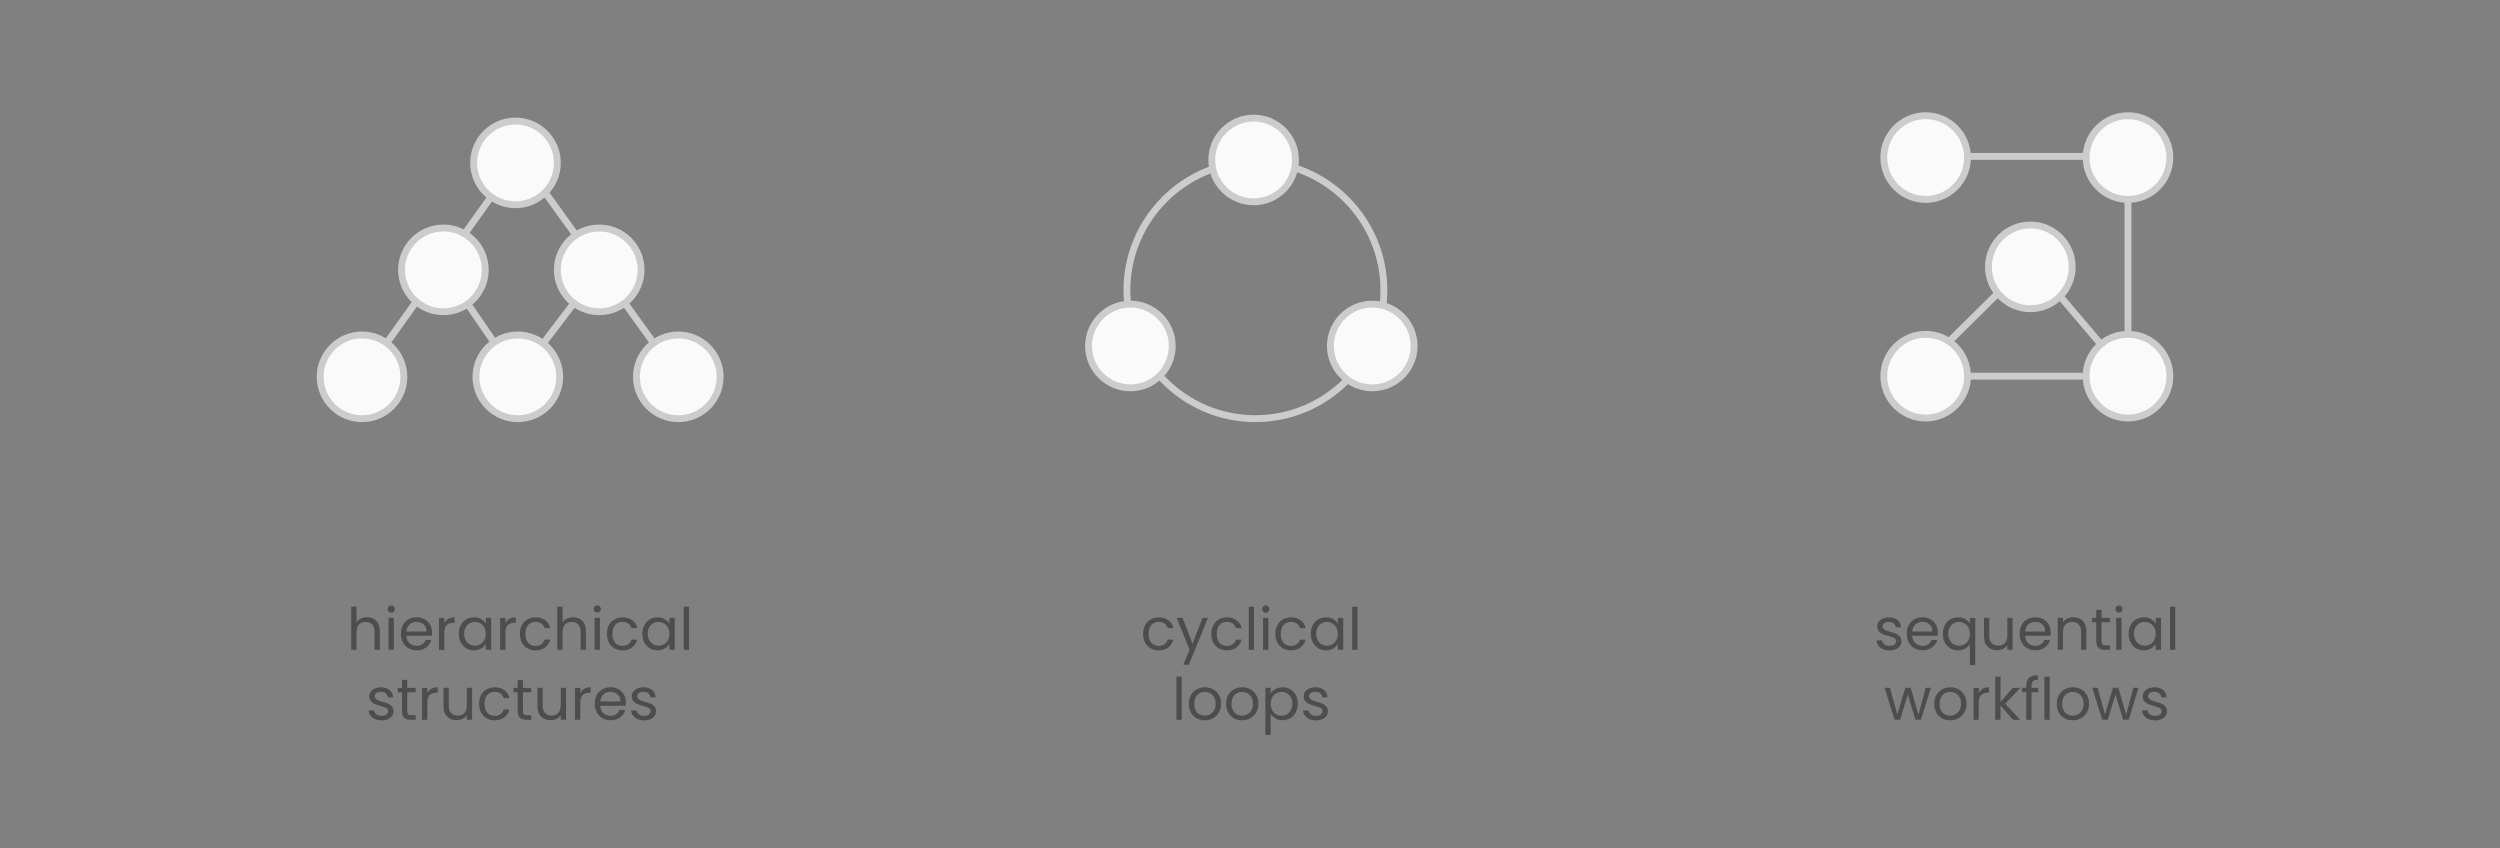 <?xml version="1.0" encoding="UTF-8"?>
<svg id="Layer_2" xmlns="http://www.w3.org/2000/svg" viewBox="0 0 728 247">
  <rect x="0" y="0" width="728" height="247" fill="#808080" stroke="none"/>
  <defs>
    <style>
      .cls-1 {
        fill: #4d4d4d;
      }

      .cls-2 {
        fill: #ccc;
      }

      .cls-3 {
        fill: #fafafa;
      }
    </style>
  </defs>
  <g>
    <path class="cls-2" d="M365.57,122.91c-21.18,0-38.41-17.23-38.41-38.41s17.23-38.41,38.41-38.41,38.42,17.23,38.42,38.41-17.23,38.41-38.42,38.41ZM365.57,48.09c-20.08,0-36.41,16.33-36.41,36.41s16.33,36.41,36.41,36.41,36.42-16.33,36.42-36.41-16.34-36.41-36.42-36.41Z"/>
    <g>
      <circle class="cls-3" cx="365.06" cy="46.58" r="12.19"/>
      <path class="cls-2" d="M365.06,59.77c-7.27,0-13.19-5.92-13.19-13.19s5.92-13.19,13.19-13.19,13.19,5.92,13.19,13.19-5.92,13.19-13.19,13.19ZM365.06,35.39c-6.17,0-11.19,5.02-11.19,11.19s5.02,11.19,11.19,11.19,11.19-5.02,11.19-11.19-5.02-11.19-11.19-11.19Z"/>
    </g>
    <g>
      <circle class="cls-3" cx="329.17" cy="100.75" r="12.19"/>
      <path class="cls-2" d="M329.17,113.94c-7.27,0-13.19-5.92-13.19-13.19s5.92-13.19,13.19-13.19,13.19,5.92,13.19,13.19-5.92,13.19-13.19,13.19ZM329.17,89.56c-6.17,0-11.19,5.02-11.19,11.19s5.02,11.19,11.19,11.19,11.19-5.02,11.19-11.19-5.02-11.19-11.19-11.19Z"/>
    </g>
    <g>
      <circle class="cls-3" cx="399.6" cy="100.75" r="12.19"/>
      <path class="cls-2" d="M399.6,113.94c-7.27,0-13.19-5.92-13.19-13.19s5.92-13.19,13.19-13.19,13.19,5.92,13.19,13.19-5.92,13.19-13.19,13.19ZM399.6,89.56c-6.17,0-11.19,5.02-11.19,11.19s5.02,11.19,11.19,11.19,11.19-5.02,11.19-11.19-5.02-11.19-11.19-11.19Z"/>
    </g>
  </g>
  <g>
    <g>
      <circle class="cls-3" cx="150.11" cy="47.43" r="12.19"/>
      <path class="cls-2" d="M150.11,60.62c-7.27,0-13.19-5.92-13.19-13.19s5.92-13.19,13.19-13.19,13.19,5.92,13.19,13.19-5.92,13.19-13.19,13.19ZM150.11,36.25c-6.17,0-11.19,5.02-11.19,11.19s5.02,11.19,11.19,11.19,11.19-5.02,11.19-11.19-5.02-11.19-11.19-11.19Z"/>
    </g>
    <g>
      <circle class="cls-3" cx="105.42" cy="109.73" r="12.19"/>
      <path class="cls-2" d="M105.42,122.92c-7.27,0-13.19-5.92-13.19-13.19s5.92-13.19,13.19-13.19,13.19,5.92,13.19,13.19-5.92,13.19-13.19,13.19ZM105.42,98.55c-6.17,0-11.19,5.02-11.19,11.19s5.02,11.19,11.19,11.19,11.19-5.02,11.19-11.19-5.02-11.19-11.19-11.19Z"/>
    </g>
    <g>
      <circle class="cls-3" cx="197.52" cy="109.73" r="12.19"/>
      <path class="cls-2" d="M197.52,122.92c-7.27,0-13.19-5.92-13.19-13.19s5.92-13.19,13.19-13.19,13.19,5.92,13.19,13.19-5.92,13.19-13.19,13.19ZM197.52,98.55c-6.17,0-11.19,5.02-11.19,11.19s5.02,11.19,11.19,11.19,11.19-5.02,11.19-11.19-5.02-11.19-11.19-11.19Z"/>
    </g>
    <g>
      <line class="cls-3" x1="142.99" y1="57.32" x2="112.6" y2="99.89"/>
      <rect class="cls-2" x="101.65" y="77.61" width="52.3" height="2" transform="translate(-10.45 136.91) rotate(-54.46)"/>
    </g>
    <g>
      <line class="cls-3" x1="158.75" y1="56.04" x2="190.33" y2="99.89"/>
      <rect class="cls-2" x="173.54" y="50.94" width="2" height="54.04" transform="translate(-12.65 116.71) rotate(-35.76)"/>
    </g>
    <polygon class="cls-2" points="150.75 111.44 135.37 89.08 137.02 87.94 150.83 108.03 173.7 77.98 175.29 79.19 150.75 111.44"/>
    <g>
      <circle class="cls-3" cx="150.79" cy="109.73" r="12.19"/>
      <path class="cls-2" d="M150.79,122.92c-7.27,0-13.19-5.92-13.19-13.19s5.92-13.19,13.19-13.19,13.19,5.92,13.19,13.19-5.92,13.19-13.19,13.19ZM150.79,98.55c-6.17,0-11.19,5.02-11.19,11.19s5.02,11.19,11.19,11.19,11.19-5.02,11.19-11.19-5.02-11.19-11.19-11.19Z"/>
    </g>
    <g>
      <circle class="cls-3" cx="129.12" cy="78.58" r="12.19"/>
      <path class="cls-2" d="M129.12,91.77c-7.27,0-13.19-5.92-13.19-13.19s5.92-13.19,13.19-13.19,13.19,5.92,13.19,13.19-5.92,13.19-13.19,13.19ZM129.12,67.4c-6.17,0-11.19,5.02-11.19,11.19s5.02,11.19,11.19,11.19,11.19-5.02,11.19-11.19-5.02-11.19-11.19-11.19Z"/>
    </g>
    <g>
      <circle class="cls-3" cx="174.49" cy="78.58" r="12.19"/>
      <path class="cls-2" d="M174.49,91.77c-7.27,0-13.19-5.92-13.19-13.19s5.92-13.19,13.19-13.19,13.19,5.92,13.19,13.19-5.92,13.19-13.19,13.19ZM174.49,67.4c-6.17,0-11.19,5.02-11.19,11.19s5.02,11.19,11.19,11.19,11.19-5.02,11.19-11.19-5.02-11.19-11.19-11.19Z"/>
    </g>
  </g>
  <g>
    <rect class="cls-2" x="560.42" y="44.54" width="58.92" height="2"/>
    <polygon class="cls-2" points="620.67 112.26 591.16 77.54 559.8 108.54 607.48 108.54 607.48 110.54 554.93 110.54 591.29 74.6 618.67 106.82 618.67 45.54 620.67 45.54 620.67 112.26"/>
    <g>
      <circle class="cls-3" cx="619.67" cy="109.54" r="12.19"/>
      <path class="cls-2" d="M619.67,122.73c-7.27,0-13.19-5.92-13.19-13.19s5.92-13.19,13.19-13.19,13.19,5.92,13.19,13.19-5.92,13.19-13.19,13.19ZM619.67,98.35c-6.17,0-11.19,5.02-11.19,11.19s5.02,11.19,11.19,11.19,11.19-5.02,11.19-11.19-5.02-11.19-11.19-11.19Z"/>
    </g>
    <g>
      <circle class="cls-3" cx="591.23" cy="77.71" r="12.19"/>
      <path class="cls-2" d="M591.23,90.9c-7.27,0-13.19-5.92-13.19-13.19s5.92-13.19,13.19-13.19,13.19,5.92,13.19,13.19-5.92,13.19-13.19,13.19ZM591.23,66.52c-6.17,0-11.19,5.02-11.19,11.19s5.02,11.19,11.19,11.19,11.19-5.02,11.19-11.19-5.02-11.19-11.19-11.19Z"/>
    </g>
    <g>
      <circle class="cls-3" cx="560.75" cy="109.54" r="12.19"/>
      <path class="cls-2" d="M560.75,122.73c-7.27,0-13.19-5.92-13.19-13.19s5.92-13.19,13.19-13.19,13.19,5.92,13.19,13.19-5.92,13.19-13.19,13.19ZM560.75,98.35c-6.17,0-11.19,5.02-11.19,11.19s5.02,11.19,11.19,11.19,11.19-5.02,11.19-11.19-5.02-11.19-11.19-11.19Z"/>
    </g>
    <g>
      <circle class="cls-3" cx="560.75" cy="45.88" r="12.19"/>
      <path class="cls-2" d="M560.75,59.07c-7.27,0-13.19-5.92-13.19-13.19s5.92-13.19,13.19-13.19,13.19,5.92,13.19,13.19-5.92,13.19-13.19,13.19ZM560.75,34.69c-6.17,0-11.19,5.02-11.19,11.19s5.02,11.19,11.19,11.19,11.19-5.02,11.19-11.19-5.02-11.19-11.19-11.19Z"/>
    </g>
    <g>
      <circle class="cls-3" cx="619.67" cy="45.88" r="12.19"/>
      <path class="cls-2" d="M619.67,59.07c-7.27,0-13.19-5.92-13.19-13.19s5.92-13.19,13.19-13.19,13.19,5.92,13.19,13.19-5.92,13.19-13.19,13.19ZM619.67,34.69c-6.17,0-11.19,5.02-11.19,11.19s5.02,11.19,11.19,11.19,11.19-5.02,11.19-11.19-5.02-11.19-11.19-11.19Z"/>
    </g>
  </g>
  <g>
    <path class="cls-1" d="M548.33,189.02c-.57-.24-1.01-.58-1.34-1.02s-.51-.94-.54-1.5h1.6c.04.46.26.84.65,1.14.39.29.9.44,1.54.44.59,0,1.05-.13,1.39-.39.34-.26.51-.59.51-.98s-.18-.71-.54-.91-.92-.39-1.68-.59c-.69-.18-1.25-.36-1.69-.55-.44-.19-.81-.46-1.12-.83-.31-.37-.47-.85-.47-1.45,0-.48.14-.91.42-1.31.28-.4.68-.71,1.21-.94.52-.23,1.11-.35,1.78-.35,1.03,0,1.86.26,2.5.78s.97,1.23,1.02,2.14h-1.54c-.03-.49-.23-.88-.58-1.17-.36-.29-.83-.44-1.43-.44-.55,0-1,.12-1.32.36-.33.24-.49.55-.49.93,0,.3.1.56.3.75s.45.36.75.48c.3.12.72.25,1.25.4.67.18,1.21.36,1.63.54s.78.44,1.08.79.46.81.47,1.38c0,.51-.14.97-.42,1.38-.28.41-.68.73-1.2.96s-1.11.35-1.77.35c-.71,0-1.35-.12-1.92-.36Z"/>
    <path class="cls-1" d="M564.26,185.15h-7.43c.06.92.37,1.63.94,2.15.57.52,1.26.77,2.08.77.67,0,1.22-.16,1.67-.47s.76-.73.94-1.25h1.66c-.25.89-.75,1.62-1.49,2.18s-1.67.84-2.78.84c-.88,0-1.67-.2-2.37-.59-.7-.4-1.24-.96-1.64-1.69-.4-.73-.59-1.58-.59-2.54s.19-1.8.58-2.53.93-1.28,1.62-1.67c.7-.39,1.5-.59,2.4-.59s1.66.19,2.34.58,1.2.91,1.57,1.59c.37.67.55,1.43.55,2.28,0,.29-.02.61-.05.93ZM562.32,182.38c-.26-.42-.61-.75-1.06-.97-.45-.22-.94-.33-1.48-.33-.78,0-1.45.25-2,.75s-.86,1.19-.94,2.07h5.87c0-.59-.13-1.09-.39-1.52Z"/>
    <path class="cls-1" d="M566.34,182.04c.38-.72.91-1.28,1.59-1.67.67-.4,1.43-.59,2.27-.59s1.51.18,2.11.54,1.05.79,1.33,1.32v-1.7h1.56v13.72h-1.56v-6.13c-.29.52-.75.96-1.36,1.32-.61.36-1.32.54-2.14.54s-1.56-.2-2.22-.61c-.67-.41-1.19-.98-1.58-1.71s-.58-1.57-.58-2.51.19-1.78.58-2.5ZM573.22,182.73c-.28-.52-.67-.92-1.15-1.2-.48-.28-1.01-.42-1.59-.42s-1.1.14-1.58.41c-.48.27-.85.67-1.14,1.19-.28.52-.42,1.13-.42,1.83s.14,1.33.42,1.86c.28.53.66.93,1.14,1.21s1,.42,1.58.42,1.11-.14,1.59-.42c.48-.28.86-.68,1.15-1.21.28-.53.42-1.14.42-1.84s-.14-1.31-.42-1.83Z"/>
    <path class="cls-1" d="M586.07,179.92v9.3h-1.54v-1.38c-.29.48-.7.85-1.23,1.11-.53.27-1.11.4-1.74.4-.72,0-1.38-.15-1.95-.45-.58-.3-1.03-.75-1.37-1.35-.33-.6-.5-1.33-.5-2.19v-5.45h1.53v5.25c0,.92.23,1.62.7,2.11.46.49,1.1.74,1.9.74s1.48-.25,1.95-.76c.48-.51.71-1.25.71-2.22v-5.11h1.54Z"/>
    <path class="cls-1" d="M597.12,185.15h-7.43c.06.92.37,1.63.94,2.15.57.52,1.26.77,2.08.77.67,0,1.22-.16,1.67-.47s.76-.73.94-1.25h1.66c-.25.89-.75,1.62-1.49,2.18s-1.67.84-2.78.84c-.88,0-1.67-.2-2.37-.59-.7-.4-1.24-.96-1.64-1.69-.4-.73-.59-1.58-.59-2.54s.19-1.8.58-2.53.93-1.28,1.62-1.67c.7-.39,1.5-.59,2.4-.59s1.66.19,2.34.58,1.2.91,1.57,1.59c.37.67.55,1.43.55,2.28,0,.29-.02.61-.05.93ZM595.18,182.38c-.26-.42-.61-.75-1.06-.97-.45-.22-.94-.33-1.48-.33-.78,0-1.45.25-2,.75s-.86,1.19-.94,2.07h5.87c0-.59-.13-1.09-.39-1.52Z"/>
    <path class="cls-1" d="M606.49,180.78c.7.69,1.05,1.67,1.05,2.96v5.48h-1.53v-5.26c0-.93-.23-1.64-.7-2.13s-1.1-.74-1.9-.74-1.46.25-1.94.76c-.48.51-.72,1.25-.72,2.22v5.14h-1.54v-9.3h1.54v1.32c.31-.47.72-.84,1.25-1.1.53-.26,1.11-.39,1.74-.39,1.13,0,2.05.34,2.75,1.03Z"/>
    <path class="cls-1" d="M611.96,181.2v5.48c0,.45.1.77.29.96s.53.28,1,.28h1.14v1.31h-1.39c-.86,0-1.5-.2-1.93-.59-.43-.4-.65-1.05-.65-1.95v-5.48h-1.21v-1.27h1.21v-2.34h1.54v2.34h2.43v1.27h-2.43Z"/>
    <path class="cls-1" d="M616.3,178.11c-.2-.2-.31-.45-.31-.75s.1-.54.31-.75c.2-.2.45-.31.75-.31s.52.1.72.31c.2.2.3.45.3.75s-.1.54-.3.75c-.2.2-.44.3-.72.3s-.54-.1-.75-.3ZM617.79,179.92v9.3h-1.54v-9.3h1.54Z"/>
    <path class="cls-1" d="M620.43,182.04c.38-.72.91-1.28,1.59-1.67.67-.4,1.42-.59,2.25-.59s1.52.18,2.12.53c.6.35,1.05.79,1.34,1.32v-1.7h1.56v9.3h-1.56v-1.73c-.31.54-.76.99-1.37,1.35-.61.36-1.31.53-2.11.53s-1.57-.2-2.24-.61c-.67-.41-1.19-.98-1.58-1.71s-.58-1.57-.58-2.51.19-1.78.58-2.5ZM627.3,182.73c-.28-.52-.67-.92-1.15-1.2-.48-.28-1.01-.42-1.59-.42s-1.1.14-1.58.41c-.48.27-.85.67-1.14,1.19-.28.52-.42,1.13-.42,1.83s.14,1.33.42,1.86c.28.53.66.93,1.14,1.21s1,.42,1.58.42,1.11-.14,1.59-.42c.48-.28.86-.68,1.15-1.21.28-.53.42-1.14.42-1.84s-.14-1.31-.42-1.83Z"/>
    <path class="cls-1" d="M633.45,176.67v12.56h-1.54v-12.56h1.54Z"/>
    <path class="cls-1" d="M562.28,200.29l-2.9,9.3h-1.6l-2.24-7.38-2.24,7.38h-1.6l-2.92-9.3h1.58l2.14,7.81,2.31-7.81h1.58l2.26,7.83,2.1-7.83h1.53Z"/>
    <path class="cls-1" d="M565.5,209.16c-.71-.4-1.26-.96-1.66-1.69-.4-.73-.6-1.58-.6-2.54s.21-1.79.62-2.52c.41-.73.98-1.29,1.69-1.68.71-.39,1.51-.59,2.39-.59s1.68.2,2.39.59,1.28.95,1.69,1.67.62,1.57.62,2.53-.21,1.81-.64,2.54c-.42.73-1,1.29-1.72,1.69-.72.4-1.53.59-2.41.59s-1.66-.2-2.37-.59ZM569.42,208c.49-.26.88-.65,1.18-1.17s.45-1.15.45-1.9-.15-1.38-.44-1.9c-.29-.52-.68-.91-1.15-1.16-.48-.25-.99-.38-1.54-.38s-1.08.13-1.55.38c-.47.25-.85.64-1.13,1.16-.28.52-.42,1.15-.42,1.9s.14,1.4.42,1.92.65.91,1.11,1.16c.46.25.97.38,1.53.38s1.08-.13,1.56-.39Z"/>
    <path class="cls-1" d="M577.38,200.57c.5-.29,1.12-.44,1.84-.44v1.6h-.41c-1.73,0-2.6.94-2.6,2.82v5.06h-1.54v-9.3h1.54v1.51c.27-.53.66-.94,1.16-1.24Z"/>
    <path class="cls-1" d="M586.2,209.6l-3.65-4.11v4.11h-1.54v-12.56h1.54v7.38l3.58-4.12h2.16l-4.38,4.63,4.4,4.67h-2.11Z"/>
    <path class="cls-1" d="M593.53,201.57h-1.95v8.03h-1.54v-8.03h-1.21v-1.27h1.21v-.66c0-1.04.27-1.8.81-2.28.54-.48,1.4-.72,2.59-.72v1.29c-.68,0-1.16.13-1.43.4-.28.27-.42.71-.42,1.32v.66h1.95v1.27Z"/>
    <path class="cls-1" d="M596.87,197.04v12.56h-1.54v-12.56h1.54Z"/>
    <path class="cls-1" d="M601.19,209.16c-.71-.4-1.26-.96-1.66-1.69-.4-.73-.6-1.58-.6-2.54s.21-1.79.62-2.52c.41-.73.98-1.29,1.69-1.68.71-.39,1.51-.59,2.39-.59s1.68.2,2.39.59,1.28.95,1.69,1.67.62,1.57.62,2.53-.21,1.81-.64,2.54c-.42.73-1,1.29-1.72,1.69-.72.4-1.53.59-2.41.59s-1.66-.2-2.37-.59ZM605.12,208c.49-.26.88-.65,1.18-1.17s.45-1.15.45-1.9-.15-1.38-.44-1.9c-.29-.52-.68-.91-1.15-1.16-.48-.25-.99-.38-1.54-.38s-1.08.13-1.55.38c-.47.25-.85.64-1.13,1.16-.28.52-.42,1.15-.42,1.9s.14,1.4.42,1.92.65.91,1.11,1.16c.46.25.97.38,1.53.38s1.08-.13,1.56-.39Z"/>
    <path class="cls-1" d="M622.76,200.29l-2.9,9.3h-1.6l-2.24-7.38-2.24,7.38h-1.6l-2.92-9.3h1.58l2.14,7.81,2.31-7.81h1.58l2.26,7.83,2.1-7.83h1.53Z"/>
    <path class="cls-1" d="M625.66,209.39c-.57-.24-1.01-.58-1.34-1.02s-.51-.94-.54-1.5h1.6c.04.46.26.84.65,1.14.39.29.9.44,1.54.44.59,0,1.05-.13,1.39-.39.34-.26.51-.59.51-.98s-.18-.71-.54-.91-.92-.39-1.68-.59c-.69-.18-1.25-.36-1.69-.55-.44-.19-.81-.46-1.12-.83-.31-.37-.47-.85-.47-1.45,0-.48.14-.91.42-1.31.28-.4.68-.71,1.21-.94.52-.23,1.11-.35,1.78-.35,1.03,0,1.86.26,2.5.78s.97,1.23,1.02,2.14h-1.54c-.03-.49-.23-.88-.58-1.17-.36-.29-.83-.44-1.43-.44-.55,0-1,.12-1.32.36-.33.24-.49.55-.49.93,0,.3.1.56.3.75s.45.36.75.48c.3.12.72.25,1.25.4.67.18,1.21.36,1.63.54s.78.44,1.08.79.46.81.47,1.38c0,.51-.14.97-.42,1.38-.28.41-.68.73-1.2.96s-1.11.35-1.77.35c-.71,0-1.35-.12-1.92-.36Z"/>
  </g>
  <g>
    <path class="cls-1" d="M333.46,182.04c.38-.72.92-1.28,1.6-1.67.68-.4,1.47-.59,2.35-.59,1.14,0,2.08.28,2.83.83s1.23,1.32,1.47,2.31h-1.66c-.16-.57-.47-1.01-.93-1.34-.46-.33-1.03-.49-1.71-.49-.88,0-1.6.3-2.14.91-.54.61-.81,1.46-.81,2.57s.27,1.99.81,2.6c.54.61,1.26.92,2.14.92.68,0,1.24-.16,1.7-.48.45-.32.76-.77.93-1.36h1.66c-.25.95-.75,1.71-1.49,2.28-.75.57-1.68.86-2.8.86-.88,0-1.67-.2-2.35-.59-.68-.4-1.22-.96-1.6-1.68-.38-.72-.58-1.57-.58-2.55s.19-1.8.58-2.52Z"/>
    <path class="cls-1" d="M351.77,179.92l-5.6,13.68h-1.6l1.83-4.48-3.75-9.2h1.71l2.92,7.54,2.89-7.54h1.6Z"/>
    <path class="cls-1" d="M353.32,182.04c.38-.72.92-1.28,1.6-1.67.68-.4,1.47-.59,2.35-.59,1.14,0,2.08.28,2.83.83s1.23,1.32,1.47,2.31h-1.66c-.16-.57-.47-1.01-.93-1.34-.46-.33-1.03-.49-1.71-.49-.88,0-1.6.3-2.14.91-.54.61-.81,1.46-.81,2.57s.27,1.99.81,2.6c.54.61,1.26.92,2.14.92.68,0,1.24-.16,1.7-.48.45-.32.76-.77.93-1.36h1.66c-.25.95-.75,1.71-1.49,2.28-.75.57-1.68.86-2.8.86-.88,0-1.67-.2-2.35-.59-.68-.4-1.22-.96-1.6-1.68-.38-.72-.58-1.57-.58-2.55s.19-1.8.58-2.52Z"/>
    <path class="cls-1" d="M365.17,176.67v12.56h-1.54v-12.56h1.54Z"/>
    <path class="cls-1" d="M367.85,178.11c-.2-.2-.31-.45-.31-.75s.1-.54.31-.75c.2-.2.45-.31.75-.31s.52.1.72.31c.2.2.3.45.3.75s-.1.54-.3.75c-.2.2-.44.3-.72.3s-.54-.1-.75-.3ZM369.34,179.92v9.3h-1.54v-9.3h1.54Z"/>
    <path class="cls-1" d="M371.97,182.04c.38-.72.92-1.28,1.6-1.67.68-.4,1.47-.59,2.35-.59,1.14,0,2.08.28,2.83.83s1.23,1.32,1.47,2.31h-1.66c-.16-.57-.47-1.01-.93-1.34-.46-.33-1.03-.49-1.71-.49-.88,0-1.6.3-2.14.91-.54.61-.81,1.46-.81,2.57s.27,1.99.81,2.6c.54.61,1.26.92,2.14.92.68,0,1.24-.16,1.7-.48.45-.32.76-.77.93-1.36h1.66c-.25.95-.75,1.71-1.49,2.28-.75.57-1.68.86-2.8.86-.88,0-1.67-.2-2.35-.59-.68-.4-1.22-.96-1.6-1.68-.38-.72-.58-1.57-.58-2.55s.19-1.8.58-2.52Z"/>
    <path class="cls-1" d="M382.28,182.04c.38-.72.91-1.28,1.59-1.67.67-.4,1.42-.59,2.25-.59s1.52.18,2.12.53c.6.35,1.05.79,1.34,1.32v-1.7h1.56v9.3h-1.56v-1.73c-.31.54-.76.99-1.37,1.35-.61.36-1.31.53-2.11.53s-1.57-.2-2.24-.61c-.67-.41-1.19-.98-1.58-1.71s-.58-1.57-.58-2.51.19-1.78.58-2.5ZM389.15,182.73c-.28-.52-.67-.92-1.15-1.2-.48-.28-1.01-.42-1.59-.42s-1.1.14-1.58.41c-.48.27-.85.67-1.14,1.19-.28.52-.42,1.13-.42,1.83s.14,1.33.42,1.86c.28.53.66.93,1.14,1.21s1,.42,1.58.42,1.11-.14,1.59-.42c.48-.28.86-.68,1.15-1.21.28-.53.42-1.14.42-1.84s-.14-1.31-.42-1.83Z"/>
    <path class="cls-1" d="M395.3,176.67v12.56h-1.54v-12.56h1.54Z"/>
    <path class="cls-1" d="M344.12,197.04v12.56h-1.54v-12.56h1.54Z"/>
    <path class="cls-1" d="M348.44,209.16c-.71-.4-1.26-.96-1.66-1.69-.4-.73-.6-1.58-.6-2.54s.21-1.79.62-2.52c.41-.73.98-1.29,1.69-1.68.71-.39,1.51-.59,2.39-.59s1.68.2,2.39.59,1.28.95,1.69,1.67.62,1.57.62,2.53-.21,1.81-.64,2.54c-.42.73-1,1.29-1.72,1.69-.72.4-1.53.59-2.41.59s-1.66-.2-2.37-.59ZM352.37,208c.49-.26.88-.65,1.18-1.17s.45-1.15.45-1.9-.15-1.38-.44-1.9c-.29-.52-.68-.91-1.15-1.16-.48-.25-.99-.38-1.54-.38s-1.08.13-1.55.38c-.47.25-.85.64-1.13,1.16-.28.52-.42,1.15-.42,1.9s.14,1.4.42,1.92.65.91,1.11,1.16c.46.25.97.38,1.53.38s1.08-.13,1.56-.39Z"/>
    <path class="cls-1" d="M359.3,209.16c-.71-.4-1.26-.96-1.66-1.69-.4-.73-.6-1.58-.6-2.54s.21-1.79.62-2.52c.41-.73.98-1.29,1.69-1.68.71-.39,1.51-.59,2.39-.59s1.68.2,2.39.59,1.28.95,1.69,1.67.62,1.57.62,2.53-.21,1.81-.64,2.54c-.42.73-1,1.29-1.72,1.69-.72.4-1.53.59-2.41.59s-1.66-.2-2.37-.59ZM363.23,208c.49-.26.88-.65,1.18-1.17s.45-1.15.45-1.9-.15-1.38-.44-1.9c-.29-.52-.68-.91-1.15-1.16-.48-.25-.99-.38-1.54-.38s-1.08.13-1.55.38c-.47.25-.85.64-1.13,1.16-.28.52-.42,1.15-.42,1.9s.14,1.4.42,1.92.65.91,1.11,1.16c.46.25.97.38,1.53.38s1.08-.13,1.56-.39Z"/>
    <path class="cls-1" d="M371.39,200.68c.6-.36,1.31-.54,2.11-.54s1.58.2,2.25.59c.67.4,1.2.95,1.59,1.67s.58,1.55.58,2.5-.19,1.78-.58,2.51-.91,1.31-1.59,1.71c-.67.41-1.42.61-2.25.61s-1.49-.18-2.1-.53-1.07-.8-1.38-1.33v6.13h-1.54v-13.72h1.54v1.71c.31-.53.76-.98,1.37-1.33ZM375.91,203.08c-.28-.52-.67-.92-1.15-1.19-.48-.27-1.01-.41-1.59-.41s-1.09.14-1.57.42c-.48.28-.87.68-1.15,1.21-.29.53-.43,1.13-.43,1.83s.14,1.32.43,1.84c.29.53.67.93,1.15,1.21.48.28,1,.42,1.57.42s1.11-.14,1.59-.42c.48-.28.86-.68,1.15-1.21.28-.53.42-1.15.42-1.86s-.14-1.31-.42-1.83Z"/>
    <path class="cls-1" d="M381.33,209.39c-.57-.24-1.01-.58-1.34-1.02s-.51-.94-.54-1.5h1.6c.04.46.26.84.65,1.14.39.29.9.44,1.54.44.59,0,1.05-.13,1.39-.39.34-.26.51-.59.51-.98s-.18-.71-.54-.91-.92-.39-1.68-.59c-.69-.18-1.25-.36-1.69-.55-.44-.19-.81-.46-1.12-.83-.31-.37-.47-.85-.47-1.45,0-.48.14-.91.42-1.31.28-.4.68-.71,1.21-.94.52-.23,1.11-.35,1.78-.35,1.03,0,1.86.26,2.5.78s.97,1.23,1.02,2.14h-1.54c-.03-.49-.23-.88-.58-1.17-.36-.29-.83-.44-1.43-.44-.55,0-1,.12-1.32.36-.33.24-.49.55-.49.93,0,.3.1.56.3.75s.45.36.75.48c.3.12.72.25,1.25.4.67.18,1.21.36,1.63.54s.78.44,1.08.79.46.81.47,1.38c0,.51-.14.97-.42,1.38-.28.41-.68.73-1.2.96s-1.11.35-1.77.35c-.71,0-1.35-.12-1.92-.36Z"/>
  </g>
  <g>
    <path class="cls-1" d="M108.79,180.21c.57.3,1.01.75,1.33,1.35.32.6.48,1.33.48,2.19v5.48h-1.53v-5.26c0-.93-.23-1.64-.7-2.13s-1.1-.74-1.9-.74-1.46.25-1.94.76c-.48.51-.72,1.25-.72,2.22v5.14h-1.54v-12.56h1.54v4.58c.31-.47.73-.84,1.26-1.1.54-.26,1.14-.39,1.81-.39.7,0,1.34.15,1.9.45Z"/>
    <path class="cls-1" d="M113.19,178.11c-.2-.2-.31-.45-.31-.75s.1-.54.31-.75c.2-.2.45-.31.75-.31s.52.1.72.31c.2.2.3.45.3.75s-.1.54-.3.75c-.2.2-.44.3-.72.3s-.54-.1-.75-.3ZM114.68,179.92v9.3h-1.54v-9.3h1.54Z"/>
    <path class="cls-1" d="M125.75,185.15h-7.43c.06.92.37,1.63.94,2.15.57.52,1.26.77,2.08.77.67,0,1.22-.16,1.67-.47s.76-.73.94-1.25h1.66c-.25.89-.75,1.62-1.49,2.18s-1.67.84-2.78.84c-.88,0-1.67-.2-2.37-.59-.7-.4-1.24-.96-1.64-1.69-.4-.73-.59-1.58-.59-2.54s.19-1.8.58-2.53.93-1.28,1.62-1.67c.7-.39,1.5-.59,2.4-.59s1.66.19,2.34.58,1.2.91,1.57,1.59c.37.67.55,1.43.55,2.28,0,.29-.02.61-.05.93ZM123.82,182.38c-.26-.42-.61-.75-1.06-.97-.45-.22-.94-.33-1.48-.33-.78,0-1.45.25-2,.75s-.86,1.19-.94,2.07h5.87c0-.59-.13-1.09-.39-1.52Z"/>
    <path class="cls-1" d="M130.55,180.2c.5-.29,1.12-.44,1.84-.44v1.6h-.41c-1.73,0-2.6.94-2.6,2.82v5.06h-1.54v-9.3h1.54v1.51c.27-.53.66-.94,1.16-1.24Z"/>
    <path class="cls-1" d="M134.17,182.04c.38-.72.91-1.28,1.59-1.67.67-.4,1.42-.59,2.25-.59s1.52.18,2.12.53c.6.35,1.05.79,1.34,1.32v-1.7h1.56v9.3h-1.56v-1.73c-.31.54-.76.99-1.37,1.35-.61.36-1.31.53-2.11.53s-1.57-.2-2.24-.61c-.67-.41-1.19-.98-1.58-1.71s-.58-1.57-.58-2.51.19-1.78.58-2.5ZM141.04,182.73c-.28-.52-.67-.92-1.15-1.2-.48-.28-1.01-.42-1.59-.42s-1.1.14-1.58.41c-.48.27-.85.67-1.14,1.19-.28.52-.42,1.13-.42,1.83s.14,1.33.42,1.86c.28.53.66.93,1.14,1.21s1,.42,1.58.42,1.11-.14,1.59-.42c.48-.28.86-.68,1.15-1.21.28-.53.42-1.14.42-1.84s-.14-1.31-.42-1.83Z"/>
    <path class="cls-1" d="M148.35,180.2c.5-.29,1.12-.44,1.84-.44v1.6h-.41c-1.73,0-2.6.94-2.6,2.82v5.06h-1.54v-9.3h1.54v1.51c.27-.53.66-.94,1.16-1.24Z"/>
    <path class="cls-1" d="M151.98,182.04c.38-.72.92-1.28,1.6-1.67.68-.4,1.47-.59,2.35-.59,1.14,0,2.08.28,2.83.83s1.23,1.32,1.47,2.31h-1.66c-.16-.57-.47-1.01-.93-1.34-.46-.33-1.03-.49-1.71-.49-.88,0-1.6.3-2.14.91-.54.61-.81,1.46-.81,2.57s.27,1.99.81,2.6c.54.61,1.26.92,2.14.92.68,0,1.24-.16,1.7-.48.45-.32.76-.77.93-1.36h1.66c-.25.95-.75,1.71-1.49,2.28-.75.57-1.68.86-2.8.86-.88,0-1.67-.2-2.35-.59-.68-.4-1.22-.96-1.6-1.68-.38-.72-.58-1.57-.58-2.55s.19-1.8.58-2.52Z"/>
    <path class="cls-1" d="M168.8,180.21c.57.3,1.01.75,1.33,1.35.32.6.48,1.33.48,2.19v5.48h-1.53v-5.26c0-.93-.23-1.64-.7-2.13s-1.1-.74-1.9-.74-1.46.25-1.94.76c-.48.51-.72,1.25-.72,2.22v5.14h-1.54v-12.56h1.54v4.58c.31-.47.73-.84,1.26-1.1.54-.26,1.14-.39,1.81-.39.7,0,1.34.15,1.9.45Z"/>
    <path class="cls-1" d="M173.2,178.11c-.2-.2-.31-.45-.31-.75s.1-.54.31-.75c.2-.2.45-.31.75-.31s.52.1.72.31c.2.2.3.45.3.75s-.1.54-.3.75c-.2.2-.44.3-.72.3s-.54-.1-.75-.3ZM174.69,179.92v9.3h-1.54v-9.3h1.54Z"/>
    <path class="cls-1" d="M177.32,182.04c.38-.72.92-1.28,1.6-1.67.68-.4,1.47-.59,2.35-.59,1.14,0,2.08.28,2.83.83s1.23,1.32,1.47,2.31h-1.66c-.16-.57-.47-1.01-.93-1.34-.46-.33-1.03-.49-1.71-.49-.88,0-1.6.3-2.14.91-.54.61-.81,1.46-.81,2.57s.27,1.99.81,2.6c.54.61,1.26.92,2.14.92.68,0,1.24-.16,1.7-.48.45-.32.76-.77.93-1.36h1.66c-.25.95-.75,1.71-1.49,2.28-.75.57-1.68.86-2.8.86-.88,0-1.67-.2-2.35-.59-.68-.4-1.22-.96-1.6-1.68-.38-.72-.58-1.57-.58-2.55s.19-1.8.58-2.52Z"/>
    <path class="cls-1" d="M187.62,182.04c.38-.72.91-1.28,1.59-1.67.67-.4,1.42-.59,2.25-.59s1.52.18,2.12.53c.6.35,1.05.79,1.34,1.32v-1.7h1.56v9.3h-1.56v-1.73c-.31.54-.76.99-1.37,1.35-.61.36-1.31.53-2.11.53s-1.57-.2-2.24-.61c-.67-.41-1.19-.98-1.58-1.71s-.58-1.57-.58-2.51.19-1.78.58-2.5ZM194.5,182.73c-.28-.52-.67-.92-1.15-1.2-.48-.28-1.01-.42-1.59-.42s-1.1.14-1.58.41c-.48.27-.85.67-1.14,1.19-.28.52-.42,1.13-.42,1.83s.14,1.33.42,1.86c.28.53.66.93,1.14,1.21s1,.42,1.58.42,1.11-.14,1.59-.42c.48-.28.86-.68,1.15-1.21.28-.53.42-1.14.42-1.84s-.14-1.31-.42-1.83Z"/>
    <path class="cls-1" d="M200.64,176.67v12.56h-1.54v-12.56h1.54Z"/>
    <path class="cls-1" d="M109.23,209.39c-.57-.24-1.01-.58-1.34-1.02s-.51-.94-.54-1.5h1.6c.04.46.26.84.65,1.14.39.29.9.44,1.54.44.59,0,1.05-.13,1.39-.39.34-.26.51-.59.51-.98s-.18-.71-.54-.91-.92-.39-1.68-.59c-.69-.18-1.25-.36-1.69-.55-.44-.19-.81-.46-1.12-.83-.31-.37-.47-.85-.47-1.45,0-.48.14-.91.42-1.31.28-.4.68-.71,1.21-.94.52-.23,1.11-.35,1.78-.35,1.03,0,1.86.26,2.5.78s.97,1.23,1.02,2.14h-1.54c-.03-.49-.23-.88-.58-1.17-.36-.29-.83-.44-1.43-.44-.55,0-1,.12-1.32.36-.33.24-.49.55-.49.93,0,.3.1.56.3.75s.45.36.75.48c.3.12.72.25,1.25.4.67.18,1.21.36,1.63.54s.78.44,1.08.79.46.81.47,1.38c0,.51-.14.97-.42,1.38-.28.41-.68.73-1.2.96s-1.11.35-1.77.35c-.71,0-1.35-.12-1.92-.36Z"/>
    <path class="cls-1" d="M118.6,201.57v5.48c0,.45.1.77.29.96s.53.28,1,.28h1.14v1.31h-1.39c-.86,0-1.5-.2-1.93-.59-.43-.4-.65-1.05-.65-1.95v-5.48h-1.21v-1.27h1.21v-2.34h1.54v2.34h2.43v1.27h-2.43Z"/>
    <path class="cls-1" d="M125.61,200.57c.5-.29,1.12-.44,1.84-.44v1.6h-.41c-1.73,0-2.6.94-2.6,2.82v5.06h-1.54v-9.3h1.54v1.51c.27-.53.66-.94,1.16-1.24Z"/>
    <path class="cls-1" d="M137.48,200.29v9.3h-1.54v-1.38c-.29.48-.7.85-1.23,1.11-.53.27-1.11.4-1.74.4-.72,0-1.38-.15-1.95-.45-.58-.3-1.03-.75-1.37-1.35-.33-.6-.5-1.33-.5-2.19v-5.45h1.53v5.25c0,.92.23,1.62.7,2.11.46.49,1.1.74,1.9.74s1.48-.25,1.95-.76c.48-.51.71-1.25.71-2.22v-5.11h1.54Z"/>
    <path class="cls-1" d="M140.09,202.41c.38-.72.92-1.28,1.6-1.67.68-.4,1.47-.59,2.35-.59,1.14,0,2.08.28,2.83.83s1.23,1.32,1.47,2.31h-1.66c-.16-.57-.47-1.01-.93-1.34-.46-.33-1.03-.49-1.71-.49-.88,0-1.6.3-2.14.91-.54.61-.81,1.46-.81,2.57s.27,1.99.81,2.6c.54.61,1.26.92,2.14.92.68,0,1.24-.16,1.7-.48.45-.32.76-.77.93-1.36h1.66c-.25.95-.75,1.71-1.49,2.28-.75.57-1.68.86-2.8.86-.88,0-1.67-.2-2.35-.59-.68-.4-1.22-.96-1.6-1.68-.38-.72-.58-1.57-.58-2.55s.19-1.8.58-2.52Z"/>
    <path class="cls-1" d="M152.28,201.57v5.48c0,.45.1.77.29.96s.53.28,1,.28h1.14v1.31h-1.39c-.86,0-1.5-.2-1.93-.59-.43-.4-.65-1.05-.65-1.95v-5.48h-1.21v-1.27h1.21v-2.34h1.54v2.34h2.43v1.27h-2.43Z"/>
    <path class="cls-1" d="M164.83,200.29v9.3h-1.54v-1.38c-.29.48-.7.85-1.23,1.11-.53.27-1.11.4-1.74.4-.72,0-1.38-.15-1.95-.45-.58-.3-1.03-.75-1.37-1.35-.33-.6-.5-1.33-.5-2.19v-5.45h1.53v5.25c0,.92.23,1.62.7,2.11.46.49,1.1.74,1.9.74s1.48-.25,1.95-.76c.48-.51.71-1.25.71-2.22v-5.11h1.54Z"/>
    <path class="cls-1" d="M170.15,200.57c.5-.29,1.12-.44,1.84-.44v1.6h-.41c-1.73,0-2.6.94-2.6,2.82v5.06h-1.54v-9.3h1.54v1.51c.27-.53.66-.94,1.16-1.24Z"/>
    <path class="cls-1" d="M182.21,205.52h-7.43c.06.92.37,1.63.94,2.15.57.52,1.26.77,2.08.77.67,0,1.22-.16,1.67-.47s.76-.73.94-1.25h1.66c-.25.89-.75,1.62-1.49,2.18s-1.67.84-2.78.84c-.88,0-1.67-.2-2.37-.59-.7-.4-1.24-.96-1.64-1.69-.4-.73-.59-1.58-.59-2.54s.19-1.8.58-2.53.93-1.28,1.62-1.67c.7-.39,1.5-.59,2.4-.59s1.66.19,2.34.58,1.2.91,1.57,1.59c.37.67.55,1.43.55,2.28,0,.29-.02.61-.05.93ZM180.27,202.75c-.26-.42-.61-.75-1.06-.97-.45-.22-.94-.33-1.48-.33-.78,0-1.45.25-2,.75s-.86,1.19-.94,2.07h5.87c0-.59-.13-1.09-.39-1.52Z"/>
    <path class="cls-1" d="M185.67,209.39c-.57-.24-1.01-.58-1.34-1.02s-.51-.94-.54-1.5h1.6c.04.46.26.84.65,1.14.39.29.9.44,1.54.44.59,0,1.05-.13,1.39-.39.34-.26.51-.59.51-.98s-.18-.71-.54-.91-.92-.39-1.68-.59c-.69-.18-1.25-.36-1.69-.55-.44-.19-.81-.46-1.12-.83-.31-.37-.47-.85-.47-1.45,0-.48.14-.91.42-1.31.28-.4.68-.71,1.21-.94.52-.23,1.11-.35,1.78-.35,1.03,0,1.86.26,2.5.78s.97,1.23,1.02,2.14h-1.54c-.03-.49-.23-.88-.58-1.17-.36-.29-.83-.44-1.43-.44-.55,0-1,.12-1.32.36-.33.24-.49.55-.49.93,0,.3.1.56.3.75s.45.36.75.48c.3.12.72.25,1.25.4.67.18,1.21.36,1.63.54s.78.44,1.08.79.46.81.47,1.38c0,.51-.14.97-.42,1.38-.28.41-.68.73-1.2.96s-1.11.35-1.77.35c-.71,0-1.35-.12-1.92-.36Z"/>
  </g>
</svg>